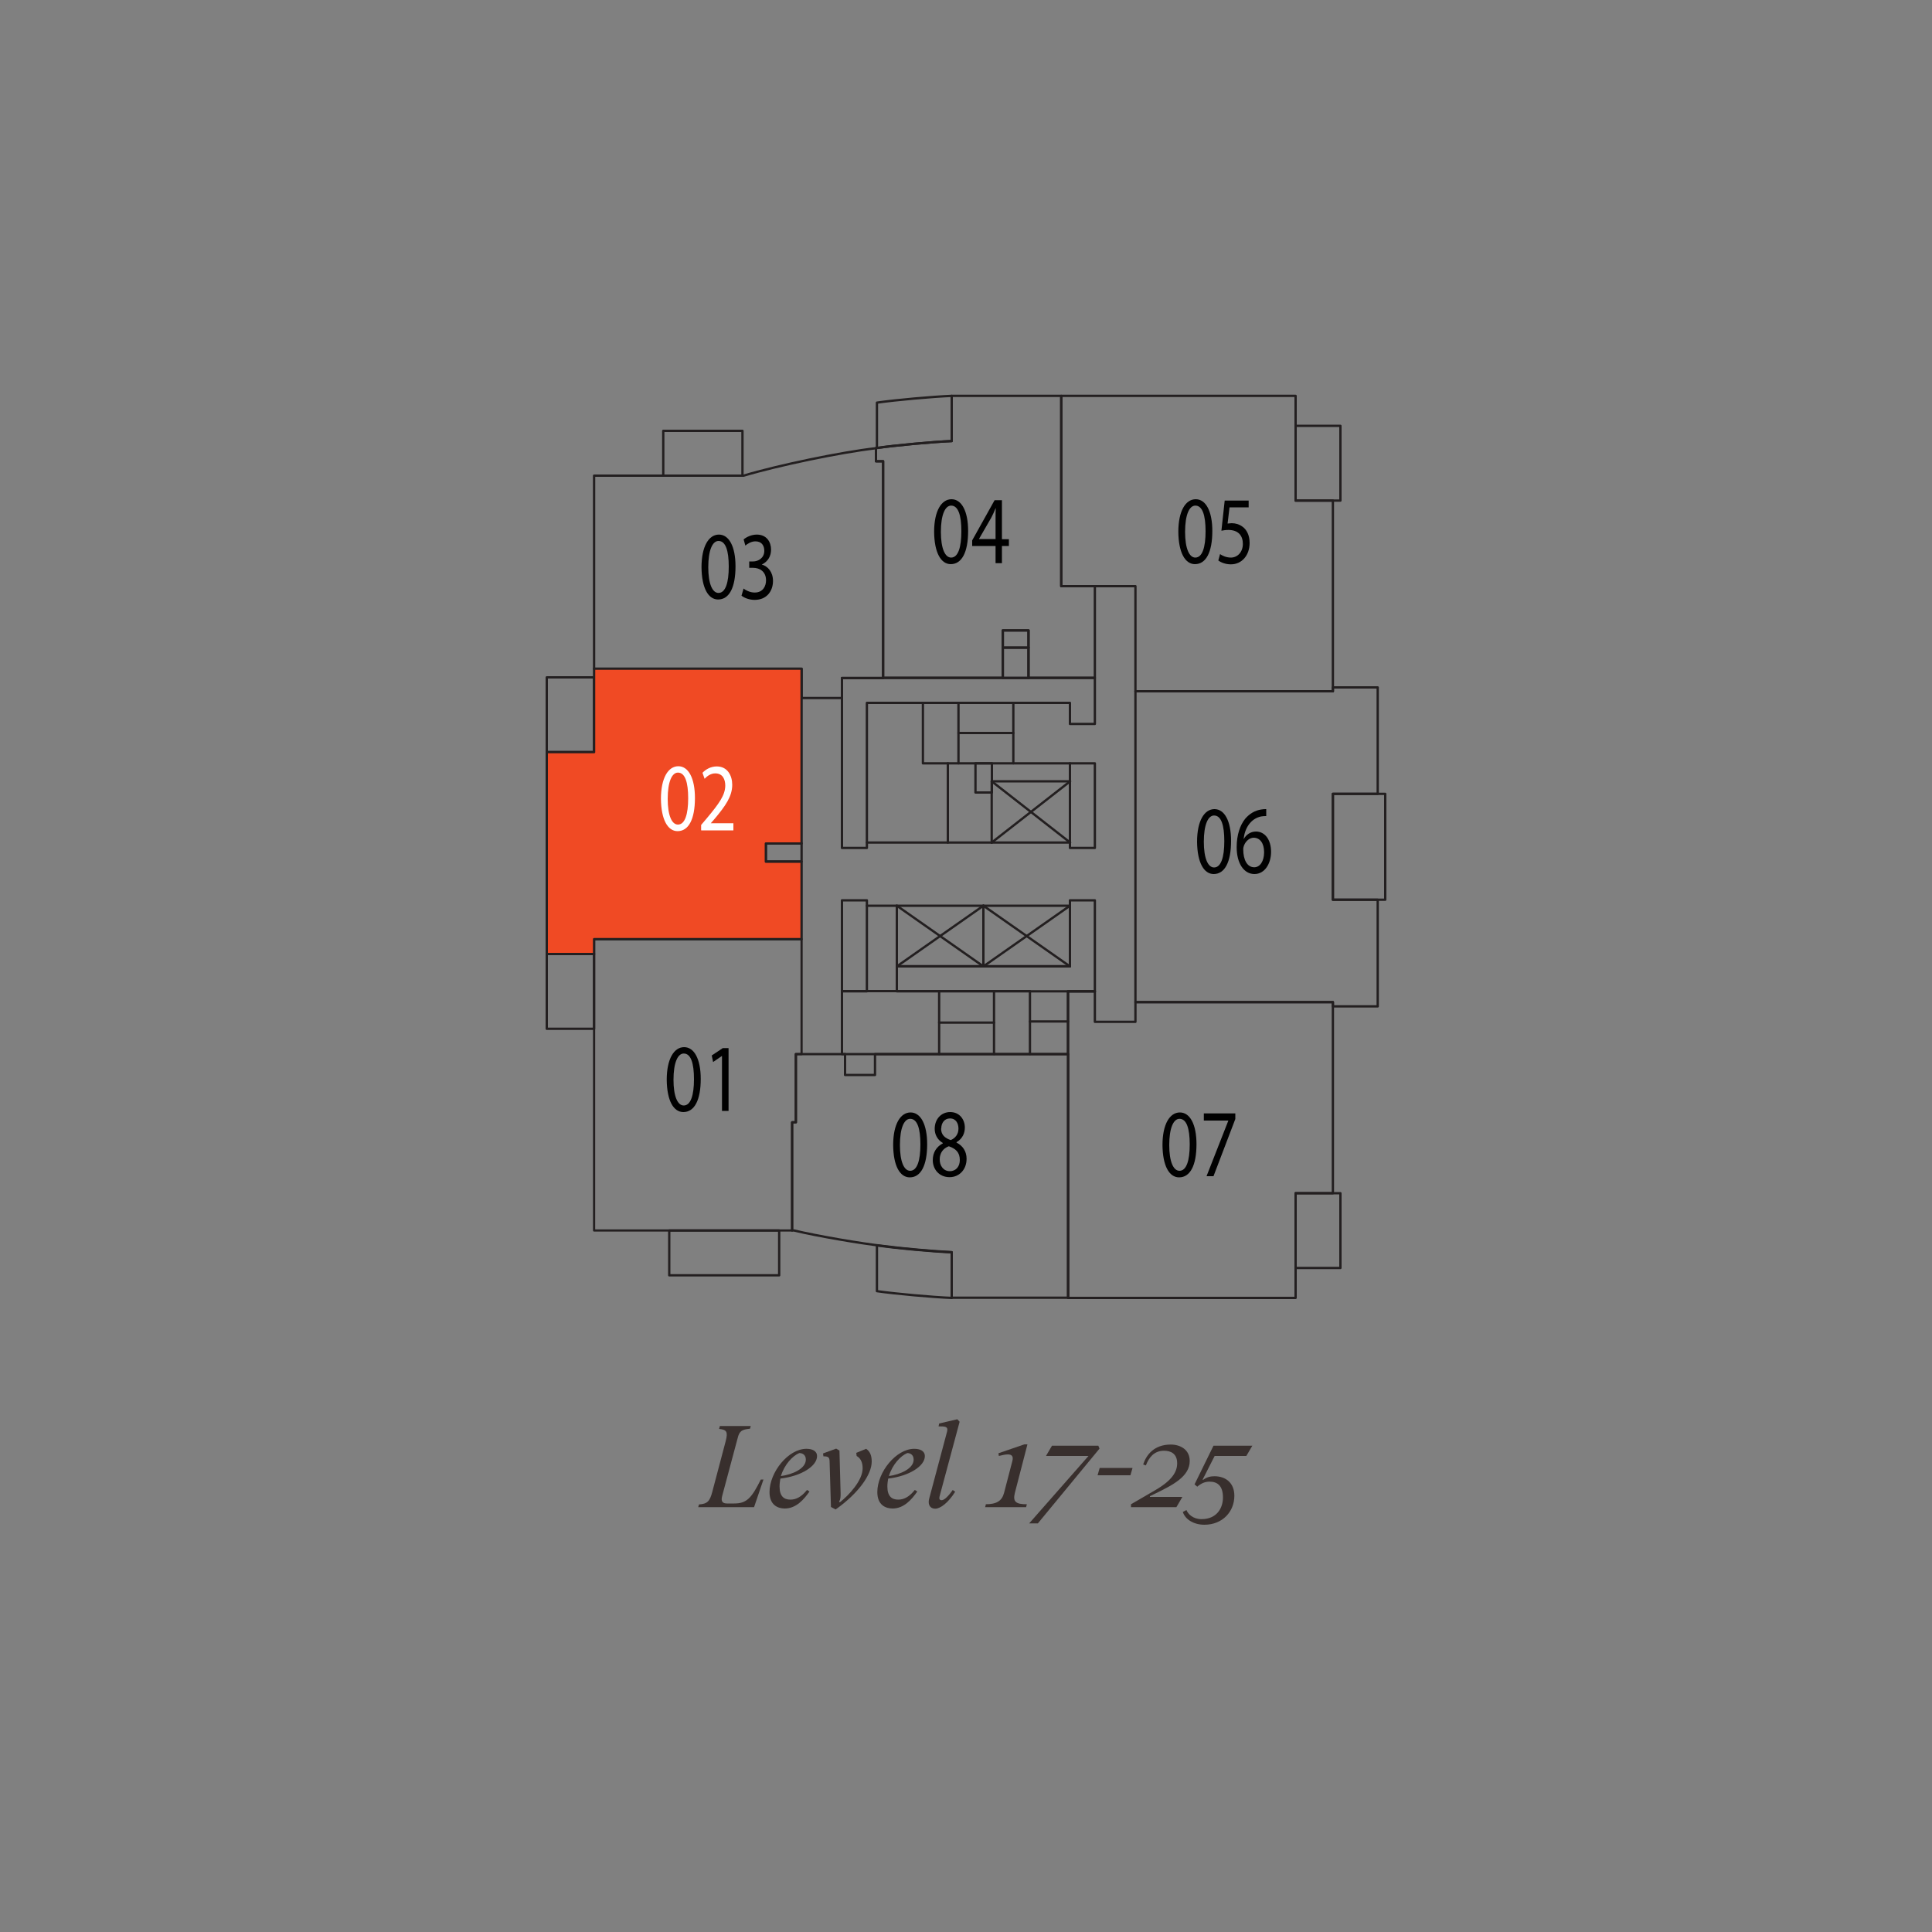 <?xml version="1.0" encoding="UTF-8"?> <svg xmlns="http://www.w3.org/2000/svg" id="Layer_1" data-name="Layer 1" viewBox="0 0 100 100"><rect x="0" y="0" width="100" height="100" fill="#808080" stroke="none"/><g><path d="M39.52,76.57l-.49,1.44h-2.89l.04-.14c.43-.03.56-.16.69-.66l.69-2.61c.13-.5.05-.6-.34-.64l.04-.15h1.6l-.04.14c-.41.04-.55.11-.64.49l-.8,2.99c-.08.29.03.39.25.39h.37c.65,0,.9-.28,1.38-1.24h.15Z" style="fill: #382f2d;"></path><path d="M40.39,76.54c-.02.12-.04.26-.04.4,0,.51.23.68.56.68.29,0,.56-.13.86-.5l.13.08c-.29.41-.69.88-1.28.88-.35,0-.79-.17-.79-.85,0-1.03.97-2.24,1.91-2.24.29,0,.55.1.55.38,0,.51-.8,1.03-1.89,1.16ZM40.43,76.4c.58-.08,1.28-.38,1.28-.85,0-.23-.15-.34-.34-.34-.34.14-.77.59-.95,1.19Z" style="fill: #382f2d;"></path><path d="M44.65,76.01c0-.23-.05-.5-.31-.65l-.02-.16.51-.21c.2.13.29.35.29.66,0,.67-.68,1.64-1.87,2.48l-.24-.13-.07-2.33c0-.25-.07-.29-.32-.29l-.02-.15.68-.25.17.1.06,2.21c0,.17,0,.32-.08.43l.04.04c.47-.37,1.18-1.13,1.18-1.76Z" style="fill: #382f2d;"></path><path d="M45.97,76.54c-.02.12-.04.26-.04.4,0,.51.23.68.56.68.29,0,.56-.13.86-.5l.13.08c-.29.41-.69.88-1.28.88-.35,0-.79-.17-.79-.85,0-1.03.97-2.24,1.91-2.24.29,0,.55.1.55.38,0,.51-.8,1.03-1.89,1.16ZM46.01,76.4c.58-.08,1.28-.38,1.28-.85,0-.23-.15-.34-.33-.34-.34.14-.77.59-.95,1.19Z" style="fill: #382f2d;"></path><path d="M49.31,77.12l.13.09c-.34.55-.76.88-1.03.88-.19,0-.34-.11-.34-.35,0-.06.01-.12.03-.19l.92-3.45c.05-.21-.02-.27-.32-.27h-.12l.03-.15.94-.22.12.13-1.04,3.87c-.03.11,0,.19.11.19.09,0,.26-.09.56-.51Z" style="fill: #382f2d;"></path></g><g><path d="M51.01,77.86c.57,0,.85-.17.96-.59l.43-1.65c.06-.23-.02-.34-.23-.34-.12,0-.28.03-.47.08l-.02-.14,1.34-.46h.16l-.65,2.51c-.12.47.06.59.62.59l-.04.15h-2.12l.04-.15Z" style="fill: #382f2d;"></path><path d="M53.27,78.85l3.07-3.49h-2.2l.31-.53h2.4l.06.15-3.19,3.87h-.45Z" style="fill: #382f2d;"></path><path d="M58.51,76.36h-1.7l.11-.38h1.7l-.11.38Z" style="fill: #382f2d;"></path><path d="M58.54,77.86l1.24-.72c.9-.52,1.15-.97,1.15-1.4,0-.51-.34-.65-.68-.65-.53,0-.79.37-.94.76l-.14-.05c.16-.49.56-1.03,1.43-1.03.48,0,.98.25.98.85,0,.8-.87,1.24-1.77,1.68l-.29.14v.04s1.68,0,1.68,0l-.31.53h-2.35v-.15Z" style="fill: #382f2d;"></path><path d="M61.22,78.26l.19-.1c.08.2.33.47.78.47.79,0,1.11-.57,1.11-1.12,0-.6-.28-.82-.69-.82-.25,0-.44.09-.64.26l-.14-.12.98-2h2.01l-.31.53h-1.64l-.62,1.22.02.02c.2-.15.39-.19.59-.19.59,0,1.03.35,1.03,1.01,0,.83-.62,1.5-1.55,1.5-.56,0-1-.28-1.12-.67Z" style="fill: #382f2d;"></path></g><polygon points="41.49 48.61 30.75 48.61 30.75 63.69 41 63.69 41 58.09 41.2 58.09 41.2 54.56 41.49 54.56 41.49 48.61" style="fill: none; stroke: #afadae; stroke-linecap: round; stroke-linejoin: round; stroke-width: .12px;"></polygon><line x1="50.9" y1="46.88" x2="55.38" y2="50.02" style="fill: none; stroke: #231f20; stroke-linecap: round; stroke-linejoin: round; stroke-width: .12px;"></line><line x1="50.9" y1="50.02" x2="55.38" y2="46.88" style="fill: none; stroke: #231f20; stroke-linecap: round; stroke-linejoin: round; stroke-width: .12px;"></line><line x1="46.42" y1="46.88" x2="50.9" y2="50.02" style="fill: none; stroke: #231f20; stroke-linecap: round; stroke-linejoin: round; stroke-width: .12px;"></line><line x1="46.42" y1="50.02" x2="50.9" y2="46.88" style="fill: none; stroke: #231f20; stroke-linecap: round; stroke-linejoin: round; stroke-width: .12px;"></line><line x1="51.33" y1="40.44" x2="55.39" y2="43.61" style="fill: none; stroke: #231f20; stroke-linecap: round; stroke-linejoin: round; stroke-width: .12px;"></line><line x1="51.33" y1="43.61" x2="55.39" y2="40.44" style="fill: none; stroke: #231f20; stroke-linecap: round; stroke-linejoin: round; stroke-width: .12px;"></line><polyline points="47.77 36.38 47.77 39.51 55.38 39.51" style="fill: none; stroke: #231f20; stroke-linecap: round; stroke-linejoin: round; stroke-width: .12px;"></polyline><line x1="49.06" y1="43.61" x2="49.06" y2="39.51" style="fill: none; stroke: #231f20; stroke-linecap: round; stroke-linejoin: round; stroke-width: .12px;"></line><rect x="50.49" y="39.51" width=".85" height="1.51" style="fill: none; stroke: #231f20; stroke-linecap: round; stroke-linejoin: round; stroke-width: .12px;"></rect><line x1="51.45" y1="51.31" x2="51.45" y2="54.56" style="fill: none; stroke: #231f20; stroke-linecap: round; stroke-linejoin: round; stroke-width: .12px;"></line><line x1="48.61" y1="54.56" x2="48.61" y2="51.31" style="fill: none; stroke: #231f20; stroke-linecap: round; stroke-linejoin: round; stroke-width: .12px;"></line><line x1="48.61" y1="52.93" x2="51.45" y2="52.93" style="fill: none; stroke: #231f20; stroke-linecap: round; stroke-linejoin: round; stroke-width: .12px;"></line><line x1="49.61" y1="36.38" x2="49.61" y2="39.51" style="fill: none; stroke: #231f20; stroke-linecap: round; stroke-linejoin: round; stroke-width: .12px;"></line><line x1="52.45" y1="36.38" x2="52.45" y2="39.51" style="fill: none; stroke: #231f20; stroke-linecap: round; stroke-linejoin: round; stroke-width: .12px;"></line><line x1="49.61" y1="37.94" x2="52.45" y2="37.94" style="fill: none; stroke: #231f20; stroke-linecap: round; stroke-linejoin: round; stroke-width: .12px;"></line><line x1="55.28" y1="52.87" x2="53.31" y2="52.87" style="fill: none; stroke: #231f20; stroke-linecap: round; stroke-linejoin: round; stroke-width: .12px;"></line><rect x="34.64" y="63.69" width="5.69" height="2.32" style="fill: none; stroke: #231f20; stroke-linecap: round; stroke-linejoin: round; stroke-width: .12px;"></rect><rect x="67.06" y="22.04" width="2.32" height="3.87" style="fill: none; stroke: #231f20; stroke-linecap: round; stroke-linejoin: round; stroke-width: .12px;"></rect><rect x="67.06" y="61.76" width="2.32" height="3.87" style="fill: none; stroke: #231f20; stroke-linecap: round; stroke-linejoin: round; stroke-width: .12px;"></rect><path d="M49.26,64.82c-.98-.04-2.89-.21-3.87-.36v2.37c.97.14,2.88.31,3.87.35h0v-2.36Z" style="fill: none; stroke: #231f20; stroke-linecap: round; stroke-linejoin: round; stroke-width: .12px;"></path><rect x="28.3" y="49.38" width="2.45" height="3.87" style="fill: none; stroke: #231f20; stroke-linecap: round; stroke-linejoin: round; stroke-width: .12px;"></rect><rect x="28.3" y="35.06" width="2.45" height="3.87" style="fill: none; stroke: #231f20; stroke-linecap: round; stroke-linejoin: round; stroke-width: .12px;"></rect><rect x="34.33" y="22.3" width="4.1" height="2.32" style="fill: none; stroke: #231f20; stroke-linecap: round; stroke-linejoin: round; stroke-width: .12px;"></rect><path d="M49.26,20.49c-.98.04-2.89.21-3.87.35v2.35c.97-.14,2.88-.32,3.87-.36v-2.34Z" style="fill: none; stroke: #231f20; stroke-linecap: round; stroke-linejoin: round; stroke-width: .12px;"></path><rect x="68.99" y="41.09" width="2.71" height="5.48" style="fill: none; stroke: #231f20; stroke-linecap: round; stroke-linejoin: round; stroke-width: .12px;"></rect><rect x="43.58" y="46.6" width="1.29" height="4.71" style="fill: none; stroke: #231f20; stroke-linecap: round; stroke-linejoin: round; stroke-width: .12px;"></rect><polygon points="46.42 50.02 55.38 50.02 55.38 46.6 56.67 46.6 56.67 51.31 46.42 51.31 46.42 50.02" style="fill: none; stroke: #231f20; stroke-linecap: round; stroke-linejoin: round; stroke-width: .12px;"></polygon><rect x="55.38" y="39.51" width="1.29" height="4.38" style="fill: none; stroke: #231f20; stroke-linecap: round; stroke-linejoin: round; stroke-width: .12px;"></rect><polygon points="56.67 37.47 55.38 37.47 55.38 36.38 44.87 36.38 44.87 43.89 43.58 43.89 43.58 35.09 56.67 35.09 56.67 37.47" style="fill: none; stroke: #231f20; stroke-linecap: round; stroke-linejoin: round; stroke-width: .12px;"></polygon><rect x="51.33" y="40.44" width="4.05" height="3.17" style="fill: none; stroke: #231f20; stroke-linecap: round; stroke-linejoin: round; stroke-width: .12px;"></rect><line x1="51.33" y1="43.61" x2="44.87" y2="43.61" style="fill: none; stroke: #231f20; stroke-linecap: round; stroke-linejoin: round; stroke-width: .12px;"></line><rect x="43.58" y="51.3" width="9.73" height="3.26" style="fill: none; stroke: #231f20; stroke-linecap: round; stroke-linejoin: round; stroke-width: .12px;"></rect><line x1="46.42" y1="46.88" x2="44.87" y2="46.88" style="fill: none; stroke: #231f20; stroke-linecap: round; stroke-linejoin: round; stroke-width: .12px;"></line><rect x="46.42" y="46.88" width="8.96" height="3.13" style="fill: none; stroke: #231f20; stroke-linecap: round; stroke-linejoin: round; stroke-width: .12px;"></rect><line x1="50.9" y1="46.88" x2="50.9" y2="50.02" style="fill: none; stroke: #231f20; stroke-linecap: round; stroke-linejoin: round; stroke-width: .12px;"></line><polyline points="53.31 54.56 55.28 54.56 55.28 51.31 56.67 51.31" style="fill: none; stroke: #231f20; stroke-linecap: round; stroke-linejoin: round; stroke-width: .12px;"></polyline><rect x="39.64" y="43.65" width="1.85" height=".94" style="fill: none; stroke: #231f20; stroke-linecap: round; stroke-linejoin: round; stroke-width: .12px;"></rect><path d="M45.71,23.88h-.37v-.68c-1.79.2-5.13.9-6.85,1.42h-7.74v10h10.74v1.51h2.09v-1.03h2.13v-11.21Z" style="fill: none; stroke: #231f20; stroke-linecap: round; stroke-linejoin: round; stroke-width: .12px;"></path><path d="M56.67,30.34h-1.74v-9.85h-5.67v2.34c-1,.04-2.93.22-3.92.36v.68h.37v11.21h6.19v-2.45h1.33v2.45h3.44v-4.74Z" style="fill: none; stroke: #231f20; stroke-linecap: round; stroke-linejoin: round; stroke-width: .12px;"></path><path d="M55.28,54.56h-9.99v1.08h-1.55v-1.08h-2.55v3.53h-.19v5.6h.1c1.17.28,3.48.68,4.68.81.88.12,2.6.27,3.48.31v2.36h6.03v-12.61Z" style="fill: none; stroke: #231f20; stroke-linecap: round; stroke-linejoin: round; stroke-width: .12px;"></path><polygon points="41.49 48.61 30.75 48.61 30.75 63.69 41 63.69 41 58.09 41.2 58.09 41.2 54.56 41.49 54.56 41.49 48.61" style="fill: none; stroke: #231f20; stroke-linecap: round; stroke-linejoin: round; stroke-width: .12px;"></polygon><polygon points="41.49 34.61 30.75 34.61 30.75 38.93 28.3 38.93 28.3 44.12 28.3 49.38 30.75 49.38 30.75 48.61 41.49 48.61 41.49 44.6 39.64 44.6 39.64 43.66 41.49 43.66 41.49 34.61" style="fill: #f04a24;"></polygon><polygon points="41.49 34.61 30.75 34.61 30.75 38.93 28.3 38.93 28.3 44.12 28.3 49.38 30.75 49.38 30.75 48.61 41.49 48.61 41.49 44.6 39.64 44.6 39.64 43.66 41.49 43.66 41.49 34.61" style="fill: none; stroke: #231f20; stroke-linecap: round; stroke-linejoin: round; stroke-width: .12px;"></polygon><polygon points="68.99 25.91 67.06 25.91 67.06 20.49 54.93 20.49 54.93 30.34 58.77 30.34 58.77 35.78 68.99 35.78 68.99 25.91" style="fill: none; stroke: #231f20; stroke-linecap: round; stroke-linejoin: round; stroke-width: .12px;"></polygon><polygon points="68.99 41.09 71.31 41.09 71.31 40.37 71.31 35.58 68.99 35.58 68.99 35.78 58.77 35.78 58.77 51.87 68.99 51.87 68.99 52.09 71.31 52.09 71.31 47.35 71.31 46.57 68.99 46.57 68.99 41.09" style="fill: none; stroke: #231f20; stroke-linecap: round; stroke-linejoin: round; stroke-width: .12px;"></polygon><polygon points="68.99 51.87 58.77 51.87 58.77 52.89 56.67 52.89 56.67 51.31 55.28 51.31 55.28 67.18 67.06 67.18 67.06 61.76 68.99 61.76 68.99 51.87" style="fill: none; stroke: #231f20; stroke-linecap: round; stroke-linejoin: round; stroke-width: .12px;"></polygon><rect x="51.91" y="33.52" width="1.33" height="1.57" style="fill: none; stroke: #231f20; stroke-linecap: round; stroke-linejoin: round; stroke-width: .12px;"></rect><rect x="51.91" y="32.63" width="1.33" height=".89" style="fill: none; stroke: #231f20; stroke-linecap: round; stroke-linejoin: round; stroke-width: .12px;"></rect><g><path d="M36.27,55.84c0,1.11-.33,1.72-.9,1.72-.51,0-.85-.59-.86-1.67,0-1.09.38-1.69.9-1.69s.86.61.86,1.65ZM34.86,55.89c0,.85.21,1.33.53,1.33.36,0,.53-.53.53-1.36s-.16-1.33-.53-1.33c-.31,0-.53.47-.53,1.36Z" style="fill: #010101;"></path><path d="M37.36,54.66h0l-.45.31-.07-.34.57-.38h.3v3.25h-.34v-2.84Z" style="fill: #010101;"></path></g><g><path d="M35.97,41.3c0,1.11-.33,1.72-.9,1.72-.51,0-.85-.6-.86-1.67,0-1.09.38-1.69.9-1.69s.86.61.86,1.65ZM34.56,41.35c0,.85.21,1.33.53,1.33.36,0,.53-.53.53-1.36s-.16-1.33-.53-1.33c-.31,0-.53.47-.53,1.36Z" style="fill: #fff;"></path><path d="M36.29,42.97v-.27l.28-.33c.66-.79.96-1.21.97-1.7,0-.33-.13-.64-.52-.64-.24,0-.43.15-.55.28l-.11-.31c.18-.19.44-.33.74-.33.56,0,.8.48.8.95,0,.6-.35,1.09-.9,1.75l-.21.24h0s1.17,0,1.17,0v.37h-1.66Z" style="fill: #fff;"></path></g><g><path d="M38.07,29.31c0,1.11-.33,1.72-.9,1.72-.51,0-.85-.59-.86-1.67,0-1.09.38-1.69.9-1.69s.86.61.86,1.65ZM36.66,29.36c0,.85.21,1.33.53,1.33.36,0,.53-.53.53-1.36s-.16-1.33-.53-1.33c-.31,0-.53.47-.53,1.36Z" style="fill: #010101;"></path><path d="M38.48,30.46c.1.08.33.21.58.21.45,0,.59-.36.59-.63,0-.46-.33-.65-.67-.65h-.2v-.33h.2c.26,0,.58-.17.58-.55,0-.26-.13-.49-.46-.49-.21,0-.41.12-.52.22l-.09-.32c.14-.12.4-.25.68-.25.51,0,.74.38.74.78,0,.33-.16.62-.48.77h0c.32.09.58.39.58.85,0,.52-.32.98-.95.98-.29,0-.55-.11-.68-.22l.1-.34Z" style="fill: #010101;"></path></g><g><path d="M50.11,27.48c0,1.11-.33,1.72-.9,1.72-.51,0-.85-.6-.86-1.67,0-1.09.38-1.69.9-1.69s.86.61.86,1.65ZM48.7,27.53c0,.85.21,1.33.53,1.33.36,0,.53-.53.53-1.36s-.16-1.33-.53-1.33c-.31,0-.53.47-.53,1.36Z" style="fill: #010101;"></path><path d="M51.53,29.15v-.89h-1.21v-.29l1.16-2.08h.38v2.02h.36v.35h-.36v.89h-.33ZM51.53,27.91v-1.09c0-.17,0-.34.01-.51h-.01c-.08.19-.14.33-.22.48l-.64,1.11h0s.85,0,.85,0Z" style="fill: #010101;"></path></g><g><path d="M62.75,27.48c0,1.11-.33,1.72-.9,1.72-.51,0-.85-.6-.86-1.67,0-1.09.38-1.69.9-1.69s.86.61.86,1.65ZM61.34,27.53c0,.85.21,1.33.53,1.33.36,0,.53-.53.53-1.36s-.16-1.33-.53-1.33c-.31,0-.53.47-.53,1.36Z" style="fill: #010101;"></path><path d="M64.63,26.26h-.99l-.1.84c.06,0,.12-.02.21-.02.2,0,.4.06.56.18.2.14.37.42.37.84,0,.64-.4,1.11-.97,1.11-.28,0-.52-.1-.65-.2l.09-.33c.11.08.32.18.56.18.33,0,.62-.27.62-.71,0-.42-.23-.72-.75-.72-.15,0-.26.02-.36.04l.17-1.56h1.24v.37Z" style="fill: #010101;"></path></g><g><path d="M63.72,43.52c0,1.11-.33,1.72-.9,1.72-.51,0-.85-.6-.86-1.67,0-1.09.38-1.69.9-1.69s.86.61.86,1.65ZM62.31,43.57c0,.85.21,1.33.53,1.33.36,0,.53-.53.53-1.36s-.16-1.33-.53-1.33c-.31,0-.53.47-.53,1.36Z" style="fill: #010101;"></path><path d="M65.53,42.24c-.07,0-.16,0-.26.02-.55.12-.84.62-.9,1.16h.01c.12-.21.34-.38.63-.38.46,0,.78.42.78,1.05,0,.6-.32,1.15-.86,1.15s-.92-.54-.92-1.39c0-.64.18-1.15.44-1.47.22-.26.5-.43.83-.48.1-.02.19-.02.26-.02v.36ZM65.43,44.11c0-.46-.21-.75-.54-.75-.21,0-.41.17-.5.4-.02.05-.04.12-.04.2,0,.54.2.93.57.93.3,0,.51-.32.51-.78Z" style="fill: #010101;"></path></g><g><path d="M61.93,59.22c0,1.11-.33,1.72-.9,1.72-.51,0-.85-.59-.86-1.67,0-1.09.38-1.69.9-1.69s.86.61.86,1.65ZM60.52,59.27c0,.85.21,1.33.53,1.33.36,0,.53-.53.53-1.36s-.16-1.33-.53-1.33c-.31,0-.53.47-.53,1.36Z" style="fill: #010101;"></path><path d="M63.94,57.63v.29l-1.13,2.96h-.36l1.13-2.88h0s-1.27,0-1.27,0v-.37h1.64Z" style="fill: #010101;"></path></g><g><path d="M47.99,59.22c0,1.11-.33,1.72-.9,1.72-.51,0-.85-.59-.86-1.67,0-1.09.38-1.69.9-1.69s.86.61.86,1.65ZM46.58,59.27c0,.85.21,1.33.53,1.33.36,0,.53-.53.53-1.36s-.16-1.33-.53-1.33c-.31,0-.53.47-.53,1.36Z" style="fill: #010101;"></path><path d="M48.28,60.05c0-.41.2-.7.52-.87v-.02c-.29-.17-.42-.45-.42-.73,0-.52.35-.87.8-.87.5,0,.76.4.76.8,0,.28-.11.57-.43.76v.02c.32.16.52.45.52.84,0,.57-.39.95-.88.95-.54,0-.87-.41-.87-.88ZM49.68,60.04c0-.4-.22-.59-.57-.71-.3.11-.47.36-.47.67-.01.33.19.62.52.62s.52-.25.52-.58ZM48.71,58.41c0,.33.2.5.5.6.22-.09.4-.29.4-.59,0-.26-.12-.53-.44-.53-.29,0-.45.24-.45.52Z" style="fill: #010101;"></path></g></svg> 